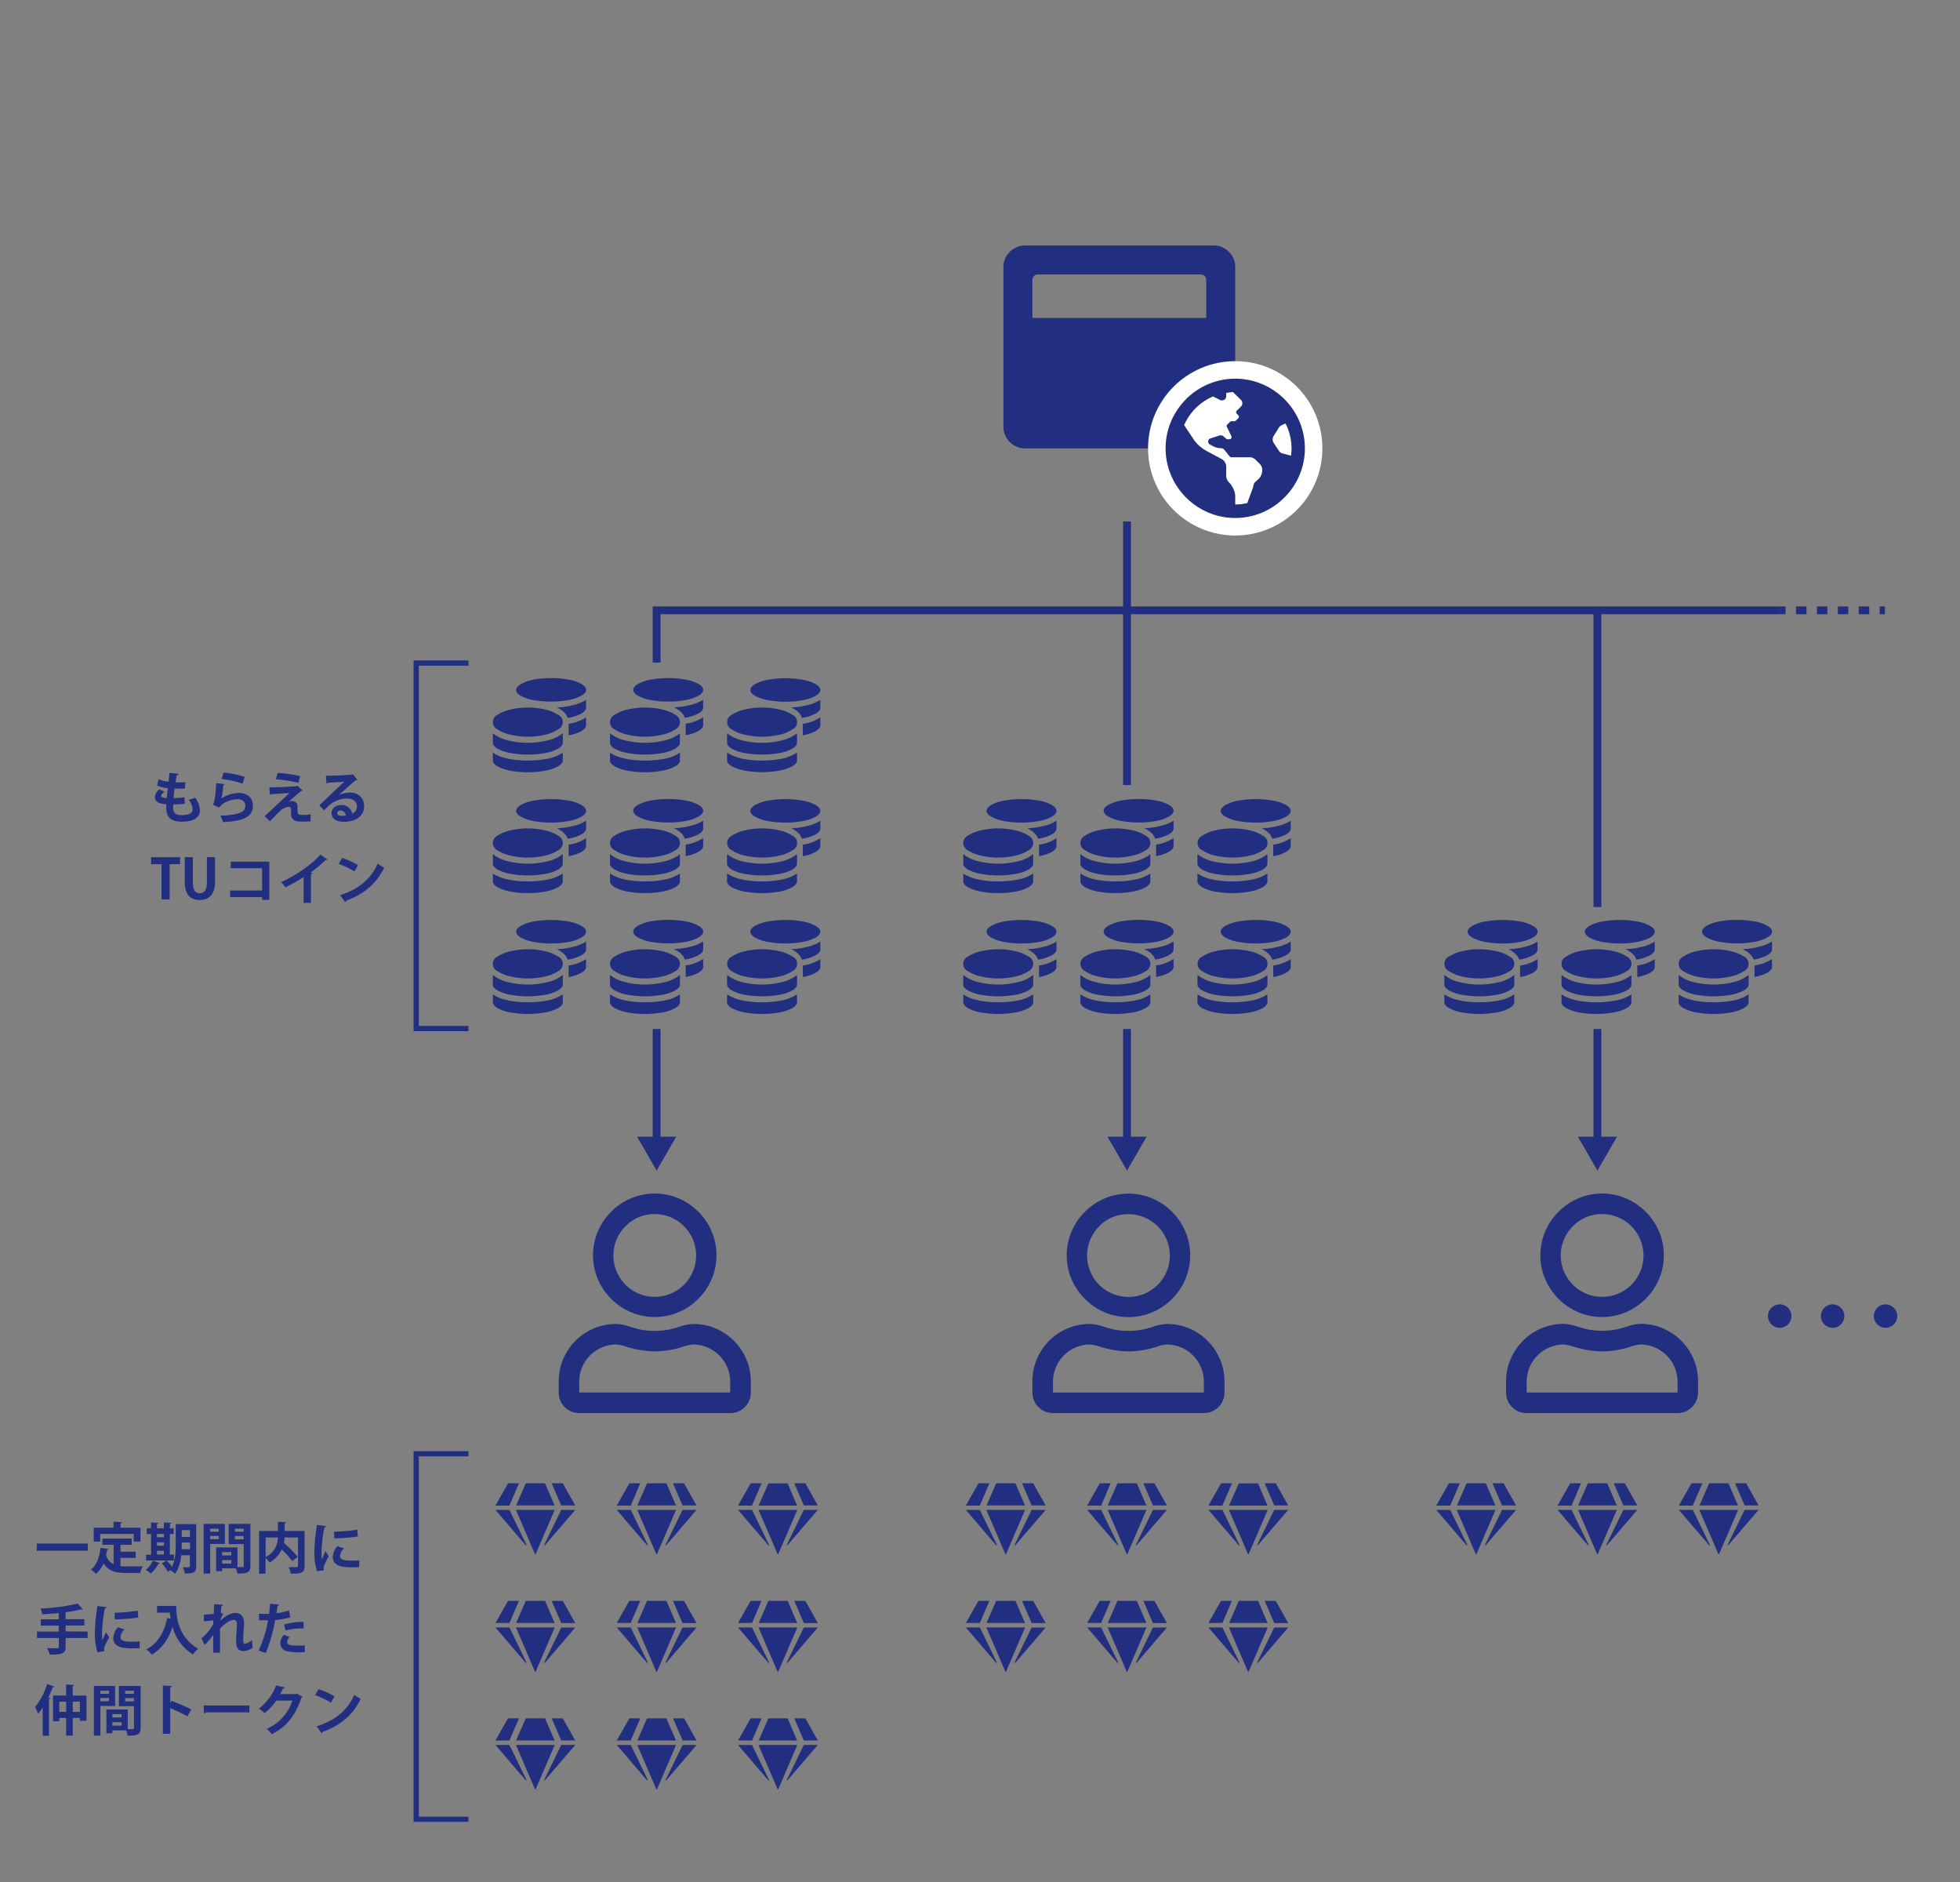 <svg id="レイヤー_1" data-name="レイヤー 1" xmlns="http://www.w3.org/2000/svg" viewBox="0 0 750 720"><rect x="0" y="0" width="750" height="720" fill="#808080" stroke="none"/><defs><style>.cls-1{fill:#222f80;}.cls-2{fill:#fff;}</style></defs><title>step-4</title><path class="cls-1" d="M276.3,509.46a21.84,21.84,0,0,1,8,8,21.51,21.51,0,0,1,3,11v4.27a7.82,7.82,0,0,1-7.87,7.87H221.67a7.82,7.82,0,0,1-7.87-7.87v-4.27a21.51,21.51,0,0,1,2.95-11,21.84,21.84,0,0,1,8-8,21.58,21.58,0,0,1,11-2.95,18.86,18.86,0,0,1,5.58,1.15c1.53.44,2.79.77,3.77,1a29.57,29.57,0,0,0,10.83,0c1-.21,2.24-.54,3.77-1a18.86,18.86,0,0,1,5.58-1.15A21.58,21.58,0,0,1,276.3,509.46Zm3.12,19a14.29,14.29,0,0,0-14.11-14.1A14.15,14.15,0,0,0,262,515a36.08,36.08,0,0,1-11.4,2,37.58,37.58,0,0,1-11.57-2,16.61,16.61,0,0,0-3.28-.65,14.27,14.27,0,0,0-14.11,14.1v4.27h57.75Zm-40.69-27.8a24.11,24.11,0,0,1-8.61-8.62,23.39,23.39,0,0,1,0-23.62,24,24,0,0,1,8.61-8.61,23.41,23.41,0,0,1,23.63,0,24.08,24.08,0,0,1,8.61,8.61,23.39,23.39,0,0,1,0,23.62,24.19,24.19,0,0,1-8.61,8.62,23.41,23.41,0,0,1-23.63,0Zm.66-31.58a15.83,15.83,0,1,0,11.15-4.6A15.19,15.19,0,0,0,239.39,469.11Z"/><path class="cls-1" d="M457.55,509.46a21.84,21.84,0,0,1,8,8,21.52,21.52,0,0,1,3,11v4.27a7.84,7.84,0,0,1-7.88,7.87H402.92a7.84,7.84,0,0,1-7.87-7.87v-4.27a21.61,21.61,0,0,1,2.95-11,21.84,21.84,0,0,1,8-8,21.61,21.61,0,0,1,11-2.95,18.86,18.86,0,0,1,5.58,1.15c1.53.44,2.79.77,3.77,1a29.57,29.57,0,0,0,10.83,0c1-.21,2.24-.54,3.78-1a18.75,18.75,0,0,1,5.57-1.15A21.58,21.58,0,0,1,457.55,509.46Zm3.12,19a14.27,14.27,0,0,0-14.11-14.1,14.25,14.25,0,0,0-3.28.65,36.08,36.08,0,0,1-11.4,2,37.58,37.58,0,0,1-11.57-2,16.61,16.61,0,0,0-3.28-.65,14.29,14.29,0,0,0-14.11,14.1v4.27h57.75ZM420,500.69a24.22,24.22,0,0,1-8.62-8.62,23.39,23.39,0,0,1,0-23.62,24.11,24.11,0,0,1,8.62-8.61,23.39,23.39,0,0,1,23.62,0,24,24,0,0,1,8.61,8.61,23.39,23.39,0,0,1,0,23.62,24.11,24.11,0,0,1-8.61,8.62,23.39,23.39,0,0,1-23.62,0Zm.65-31.58a15.83,15.83,0,1,0,11.16-4.6A15.19,15.19,0,0,0,420.64,469.11Z"/><path class="cls-1" d="M638.81,509.46a21.84,21.84,0,0,1,8,8,21.51,21.51,0,0,1,2.95,11v4.27a7.84,7.84,0,0,1-7.87,7.87H584.18a7.84,7.84,0,0,1-7.88-7.87v-4.27a21.52,21.52,0,0,1,3-11,22,22,0,0,1,19-11,18.86,18.86,0,0,1,5.58,1.15c1.53.44,2.78.77,3.77,1a29.57,29.57,0,0,0,10.83,0c1-.21,2.24-.54,3.77-1a18.8,18.8,0,0,1,5.58-1.15A21.61,21.61,0,0,1,638.81,509.46Zm3.12,19a14.29,14.29,0,0,0-14.11-14.1,14.15,14.15,0,0,0-3.28.65,36.09,36.09,0,0,1-11.41,2,37.52,37.52,0,0,1-11.56-2,16.75,16.75,0,0,0-3.28-.65,14.27,14.27,0,0,0-14.11,14.1v4.27h57.75Zm-40.69-27.8a24.11,24.11,0,0,1-8.61-8.62,23.39,23.39,0,0,1,0-23.62,24,24,0,0,1,8.61-8.61,23.39,23.39,0,0,1,23.62,0,24.11,24.11,0,0,1,8.62,8.61,23.39,23.39,0,0,1,0,23.62,24.22,24.22,0,0,1-8.62,8.62,23.39,23.39,0,0,1-23.62,0Zm.66-31.58a15.83,15.83,0,1,0,11.15-4.6A15.16,15.16,0,0,0,601.9,469.11Z"/><path class="cls-1" d="M470.23,96.34a8,8,0,0,1,2.43,5.89v61a8.28,8.28,0,0,1-8.32,8.31H392.28a8.28,8.28,0,0,1-8.32-8.31v-61a8.3,8.3,0,0,1,8.32-8.32h72.06A8,8,0,0,1,470.23,96.34Zm-8.66,10.74a2.07,2.07,0,0,0-2.08-2.08H397.13a2.08,2.08,0,0,0-2.08,2.08v14.55h66.52Z"/><circle class="cls-2" cx="472.66" cy="171.52" r="33.35"/><path class="cls-1" d="M486,148.47a26.91,26.91,0,0,1,9.72,9.73,26.46,26.46,0,0,1,0,26.65,27,27,0,0,1-9.72,9.72,26.48,26.48,0,0,1-26.66,0,27,27,0,0,1-9.72-9.72,26.46,26.46,0,0,1,0-26.65,26.91,26.91,0,0,1,9.72-9.73,26.48,26.48,0,0,1,26.66,0Zm-3,31.33a3.26,3.26,0,0,0-1-2.37l-1.51-1.5a3.18,3.18,0,0,0-2.36-1h-7.2a5.68,5.68,0,0,1-1.4-1.61c-.5-.57-.86-1-1.07-1.29a1.48,1.48,0,0,0-1-.54,7.09,7.09,0,0,1-3.22-.75l-1.18-.64a1.27,1.27,0,0,1,.1-2.37l3.33-1.07a1.66,1.66,0,0,1,1.72.32l1,.86a.73.73,0,0,0,.54.21h.64a.78.78,0,0,0,.76-.43.91.91,0,0,0,0-.85l-1.62-3.34a.71.71,0,0,1,.11-1l1.08-1.08a.87.87,0,0,1,.64-.21h1a.69.69,0,0,0,.53-.22l.86-.86a.91.91,0,0,0,.33-.64.93.93,0,0,0-.33-.65l-.43-.43a.94.94,0,0,1-.32-.64,1,1,0,0,1,.32-.65l1.62-1.61a1.61,1.61,0,0,0,.43-1.18,1.63,1.63,0,0,0-.43-1.18L471.8,150c-.86.07-1.72.18-2.58.32v1.19a1.6,1.6,0,0,1-.8,1.45,1.64,1.64,0,0,1-1.67,0l-2.58-1.29a20.79,20.79,0,0,0-6.61,4.46,21.41,21.41,0,0,0-4.46,6.5l3.66,5.48a11.8,11.8,0,0,0,1.93,2.26l.11.11a17.13,17.13,0,0,0,3.49,2.36q1.88,1,5.21,2.79a3.49,3.49,0,0,1,1.72,3v3.44a3.36,3.36,0,0,0,1.08,2.47,8.76,8.76,0,0,1,1.77,2.74,6,6,0,0,1,.59,2.75V193a20.77,20.77,0,0,0,4.62-.54l1.83-5a6.83,6.83,0,0,0,.43-1.29l.11-.43a2,2,0,0,1,.53-1.18c.29-.29.72-.68,1.29-1.19A4.85,4.85,0,0,0,483,179.8Zm11-5.48a22.17,22.17,0,0,0,.21-2.8A21.16,21.16,0,0,0,491.9,162l-1.4.64a3.4,3.4,0,0,0-1.08.86l-2,3.23a2.48,2.48,0,0,0,0,2.79l1.94,2.9a2.26,2.26,0,0,0,1.5,1.08Z"/><path class="cls-1" d="M208.66,271.45a14.93,14.93,0,0,1,4.88,2,3.09,3.09,0,0,1,0,5.62,14.71,14.71,0,0,1-4.88,2,29.08,29.08,0,0,1-13.38,0,14.62,14.62,0,0,1-4.88-2,3.09,3.09,0,0,1,0-5.62,14.83,14.83,0,0,1,4.88-2,29.45,29.45,0,0,1,13.38,0Zm-14.29,11.81a31.81,31.81,0,0,0,15.19,0,14.74,14.74,0,0,0,5.79-2.74v3.66c0,.79-.6,1.54-1.81,2.25a16,16,0,0,1-4.88,1.65,37.6,37.6,0,0,1-13.38,0,15.93,15.93,0,0,1-4.88-1.65c-1.21-.71-1.81-1.46-1.81-2.25v-3.66A14.76,14.76,0,0,0,194.37,283.26Zm0,7a41,41,0,0,0,15.19,0,16.18,16.18,0,0,0,5.79-2.32v3c0,.79-.6,1.54-1.81,2.25a16,16,0,0,1-4.88,1.65,37.6,37.6,0,0,1-13.38,0,15.93,15.93,0,0,1-4.88-1.65c-1.21-.71-1.81-1.46-1.81-2.25v-3A16.2,16.2,0,0,0,194.37,290.22Zm9.83-22.39a15.93,15.93,0,0,1-4.88-1.65c-1.21-.71-1.81-1.46-1.81-2.25s.6-1.55,1.81-2.25A15.65,15.65,0,0,1,204.2,260a38.22,38.22,0,0,1,13.38,0,15.74,15.74,0,0,1,4.88,1.66c1.21.7,1.81,1.45,1.81,2.25s-.6,1.54-1.81,2.25a16,16,0,0,1-4.88,1.65,37.6,37.6,0,0,1-13.38,0Zm8.85,2.78a28,28,0,0,0,6.34-.92,14.62,14.62,0,0,0,4.88-2v3c0,.84-.64,1.61-1.92,2.32a16.61,16.61,0,0,1-5.12,1.61C216.67,273,215.28,271.68,213.05,270.61Zm4.53,6.25a15.89,15.89,0,0,0,6.69-2.46v3c0,.79-.6,1.54-1.81,2.25a15.31,15.31,0,0,1-4.88,1.61Z"/><path class="cls-1" d="M253.49,271.45a14.83,14.83,0,0,1,4.88,2,3.09,3.09,0,0,1,0,5.62,14.62,14.62,0,0,1-4.88,2,29.08,29.08,0,0,1-13.38,0,14.71,14.71,0,0,1-4.88-2,3.09,3.09,0,0,1,0-5.62,14.93,14.93,0,0,1,4.88-2,29.45,29.45,0,0,1,13.38,0ZM239.2,283.26a31.85,31.85,0,0,0,15.2,0,14.76,14.76,0,0,0,5.78-2.74v3.66c0,.79-.6,1.54-1.81,2.25a15.93,15.93,0,0,1-4.88,1.65,37.6,37.6,0,0,1-13.38,0,16,16,0,0,1-4.88-1.65c-1.21-.71-1.81-1.46-1.81-2.25v-3.66A14.76,14.76,0,0,0,239.2,283.26Zm0,7a41,41,0,0,0,15.2,0,16.2,16.2,0,0,0,5.78-2.32v3c0,.79-.6,1.54-1.81,2.25a15.93,15.93,0,0,1-4.88,1.65,37.6,37.6,0,0,1-13.38,0,16,16,0,0,1-4.88-1.65c-1.21-.71-1.81-1.46-1.81-2.25v-3A16.2,16.2,0,0,0,239.2,290.22ZM249,267.83a16,16,0,0,1-4.88-1.65c-1.21-.71-1.81-1.46-1.81-2.25s.6-1.55,1.81-2.25A15.74,15.74,0,0,1,249,260a38.22,38.22,0,0,1,13.38,0,15.65,15.65,0,0,1,4.88,1.66c1.21.7,1.82,1.45,1.82,2.25s-.61,1.54-1.82,2.25a15.93,15.93,0,0,1-4.88,1.65,37.6,37.6,0,0,1-13.38,0Zm8.85,2.78a28.09,28.09,0,0,0,6.35-.92,14.71,14.71,0,0,0,4.88-2v3c0,.84-.64,1.61-1.92,2.32a16.79,16.79,0,0,1-5.12,1.61C261.51,273,260.11,271.68,257.88,270.61Zm4.53,6.25a16,16,0,0,0,6.7-2.46v3c0,.79-.61,1.54-1.82,2.25a15.22,15.22,0,0,1-4.88,1.61Z"/><path class="cls-1" d="M298.33,271.45a14.77,14.77,0,0,1,4.87,2,3.08,3.08,0,0,1,0,5.62,14.56,14.56,0,0,1-4.87,2,29.12,29.12,0,0,1-13.39,0,14.71,14.71,0,0,1-4.88-2,3.09,3.09,0,0,1,0-5.62,14.93,14.93,0,0,1,4.88-2,29.49,29.49,0,0,1,13.39,0ZM284,283.26a31.81,31.81,0,0,0,15.19,0,14.88,14.88,0,0,0,5.79-2.74v3.66c0,.79-.61,1.54-1.82,2.25a15.86,15.86,0,0,1-4.87,1.65,37.65,37.65,0,0,1-13.39,0,16,16,0,0,1-4.88-1.65c-1.2-.71-1.81-1.46-1.81-2.25v-3.66A14.81,14.81,0,0,0,284,283.26Zm0,7a41,41,0,0,0,15.19,0A16.34,16.34,0,0,0,305,287.9v3c0,.79-.61,1.54-1.82,2.25a15.86,15.86,0,0,1-4.87,1.65,37.65,37.65,0,0,1-13.39,0,16,16,0,0,1-4.88-1.65c-1.2-.71-1.81-1.46-1.81-2.25v-3A16.26,16.26,0,0,0,284,290.22Zm9.83-22.39a15.83,15.83,0,0,1-4.88-1.65c-1.21-.71-1.82-1.46-1.82-2.25s.61-1.55,1.82-2.25a15.56,15.56,0,0,1,4.88-1.66,38.22,38.22,0,0,1,13.38,0,15.74,15.74,0,0,1,4.88,1.66c1.2.7,1.81,1.45,1.81,2.25s-.61,1.54-1.81,2.25a16,16,0,0,1-4.88,1.65,37.6,37.6,0,0,1-13.38,0Zm8.85,2.78a28,28,0,0,0,6.34-.92,14.71,14.71,0,0,0,4.88-2v3c0,.84-.64,1.61-1.92,2.32a16.7,16.7,0,0,1-5.12,1.61C306.34,273,305,271.68,302.72,270.61Zm4.53,6.25a15.89,15.89,0,0,0,6.69-2.46v3c0,.79-.61,1.54-1.81,2.25a15.31,15.31,0,0,1-4.88,1.61Z"/><path class="cls-1" d="M208.66,317.69a15.15,15.15,0,0,1,4.88,2,3.09,3.09,0,0,1,0,5.62,14.71,14.71,0,0,1-4.88,2,29.08,29.08,0,0,1-13.38,0,14.62,14.62,0,0,1-4.88-2,3.09,3.09,0,0,1,0-5.62,15,15,0,0,1,4.88-2,29.45,29.45,0,0,1,13.38,0ZM194.37,329.5a31.81,31.81,0,0,0,15.19,0,14.74,14.74,0,0,0,5.79-2.74v3.66c0,.79-.6,1.54-1.81,2.25a16,16,0,0,1-4.88,1.65,37.6,37.6,0,0,1-13.38,0,15.93,15.93,0,0,1-4.88-1.65c-1.21-.71-1.81-1.46-1.81-2.25v-3.66A14.76,14.76,0,0,0,194.37,329.5Zm0,7a41,41,0,0,0,15.19,0,16.18,16.18,0,0,0,5.79-2.32v3c0,.79-.6,1.54-1.81,2.25a16,16,0,0,1-4.88,1.65,37.6,37.6,0,0,1-13.38,0,15.93,15.93,0,0,1-4.88-1.65c-1.21-.71-1.81-1.46-1.81-2.25v-3A16.2,16.2,0,0,0,194.37,336.46Zm9.83-22.39a15.93,15.93,0,0,1-4.88-1.65c-1.21-.71-1.81-1.46-1.81-2.25s.6-1.55,1.81-2.25a15.65,15.65,0,0,1,4.88-1.66,38.22,38.22,0,0,1,13.38,0,15.74,15.74,0,0,1,4.88,1.66c1.21.7,1.81,1.45,1.81,2.25s-.6,1.54-1.81,2.25a16,16,0,0,1-4.88,1.65,37.6,37.6,0,0,1-13.38,0Zm8.85,2.78a28,28,0,0,0,6.34-.92,14.62,14.62,0,0,0,4.88-2v3c0,.84-.64,1.61-1.92,2.32a16.61,16.61,0,0,1-5.12,1.61Q216.39,318.46,213.05,316.85Zm4.53,6.25a15.89,15.89,0,0,0,6.69-2.46v3c0,.79-.6,1.54-1.81,2.25a15.31,15.31,0,0,1-4.88,1.61Z"/><path class="cls-1" d="M253.49,317.69a15,15,0,0,1,4.88,2,3.09,3.09,0,0,1,0,5.62,14.62,14.62,0,0,1-4.88,2,29.08,29.08,0,0,1-13.38,0,14.71,14.71,0,0,1-4.88-2,3.09,3.09,0,0,1,0-5.62,15.15,15.15,0,0,1,4.88-2,29.45,29.45,0,0,1,13.38,0ZM239.2,329.5a31.85,31.85,0,0,0,15.2,0,14.76,14.76,0,0,0,5.78-2.74v3.66c0,.79-.6,1.54-1.81,2.25a15.93,15.93,0,0,1-4.88,1.65,37.6,37.6,0,0,1-13.38,0,16,16,0,0,1-4.88-1.65c-1.21-.71-1.81-1.46-1.81-2.25v-3.66A14.76,14.76,0,0,0,239.2,329.5Zm0,7a41,41,0,0,0,15.2,0,16.2,16.2,0,0,0,5.78-2.32v3c0,.79-.6,1.54-1.81,2.25a15.93,15.93,0,0,1-4.88,1.65,37.6,37.6,0,0,1-13.38,0,16,16,0,0,1-4.88-1.65c-1.21-.71-1.81-1.46-1.81-2.25v-3A16.2,16.2,0,0,0,239.2,336.46ZM249,314.07a16,16,0,0,1-4.88-1.65c-1.21-.71-1.81-1.46-1.81-2.25s.6-1.55,1.81-2.25a15.74,15.74,0,0,1,4.88-1.66,38.22,38.22,0,0,1,13.38,0,15.65,15.65,0,0,1,4.88,1.66c1.21.7,1.82,1.45,1.82,2.25s-.61,1.54-1.82,2.25a15.93,15.93,0,0,1-4.88,1.65,37.6,37.6,0,0,1-13.38,0Zm8.85,2.78a28.09,28.09,0,0,0,6.35-.92,14.71,14.71,0,0,0,4.88-2v3c0,.84-.64,1.61-1.92,2.32a16.79,16.79,0,0,1-5.12,1.61Q261.23,318.46,257.88,316.85Zm4.53,6.25a16,16,0,0,0,6.7-2.46v3c0,.79-.61,1.54-1.82,2.25a15.22,15.22,0,0,1-4.88,1.61Z"/><path class="cls-1" d="M298.33,317.69a15,15,0,0,1,4.87,2,3.08,3.08,0,0,1,0,5.62,14.56,14.56,0,0,1-4.87,2,29.12,29.12,0,0,1-13.39,0,14.71,14.71,0,0,1-4.88-2,3.09,3.09,0,0,1,0-5.62,15.15,15.15,0,0,1,4.88-2,29.49,29.49,0,0,1,13.39,0ZM284,329.5a31.81,31.81,0,0,0,15.19,0,14.88,14.88,0,0,0,5.79-2.74v3.66c0,.79-.61,1.54-1.82,2.25a15.86,15.86,0,0,1-4.87,1.65,37.65,37.65,0,0,1-13.39,0,16,16,0,0,1-4.88-1.65c-1.2-.71-1.81-1.46-1.81-2.25v-3.66A14.81,14.81,0,0,0,284,329.5Zm0,7a41,41,0,0,0,15.19,0,16.34,16.34,0,0,0,5.79-2.32v3c0,.79-.61,1.54-1.82,2.25a15.86,15.86,0,0,1-4.87,1.65,37.65,37.65,0,0,1-13.39,0,16,16,0,0,1-4.88-1.65c-1.2-.71-1.81-1.46-1.81-2.25v-3A16.26,16.26,0,0,0,284,336.46Zm9.83-22.39a15.83,15.83,0,0,1-4.88-1.65c-1.21-.71-1.82-1.46-1.82-2.25s.61-1.55,1.82-2.25a15.56,15.56,0,0,1,4.88-1.66,38.22,38.22,0,0,1,13.38,0,15.74,15.74,0,0,1,4.88,1.66c1.2.7,1.81,1.45,1.81,2.25s-.61,1.54-1.81,2.25a16,16,0,0,1-4.88,1.65,37.6,37.6,0,0,1-13.38,0Zm8.85,2.78a28,28,0,0,0,6.34-.92,14.71,14.71,0,0,0,4.88-2v3c0,.84-.64,1.61-1.92,2.32a16.7,16.7,0,0,1-5.12,1.61Q306.06,318.46,302.72,316.85Zm4.53,6.25a15.89,15.89,0,0,0,6.69-2.46v3c0,.79-.61,1.54-1.81,2.25a15.31,15.31,0,0,1-4.88,1.61Z"/><path class="cls-1" d="M208.66,363.93a15.15,15.15,0,0,1,4.88,2,3.09,3.09,0,0,1,0,5.62,14.71,14.71,0,0,1-4.88,2,29.08,29.08,0,0,1-13.38,0,14.62,14.62,0,0,1-4.88-2,3.09,3.09,0,0,1,0-5.62,15,15,0,0,1,4.88-2,29.45,29.45,0,0,1,13.38,0Zm-14.29,11.81a31.81,31.81,0,0,0,15.19,0,14.74,14.74,0,0,0,5.79-2.74v3.66c0,.79-.6,1.54-1.81,2.25a16,16,0,0,1-4.88,1.65,37.6,37.6,0,0,1-13.38,0,15.93,15.93,0,0,1-4.88-1.65c-1.21-.71-1.81-1.46-1.81-2.25V373A14.76,14.76,0,0,0,194.37,375.74Zm0,7a41,41,0,0,0,15.19,0,16.18,16.18,0,0,0,5.79-2.32v3c0,.79-.6,1.54-1.81,2.25a16,16,0,0,1-4.88,1.65,37.6,37.6,0,0,1-13.38,0,15.93,15.93,0,0,1-4.88-1.65c-1.21-.71-1.81-1.46-1.81-2.25v-3A16.2,16.2,0,0,0,194.37,382.7Zm9.83-22.39a15.93,15.93,0,0,1-4.88-1.65c-1.21-.71-1.81-1.46-1.81-2.25s.6-1.55,1.81-2.25a15.65,15.65,0,0,1,4.88-1.66,38.22,38.22,0,0,1,13.38,0,15.74,15.74,0,0,1,4.88,1.66c1.21.7,1.81,1.45,1.81,2.25s-.6,1.54-1.81,2.25a16,16,0,0,1-4.88,1.65,37.6,37.6,0,0,1-13.38,0Zm8.85,2.78a28,28,0,0,0,6.34-.92,14.62,14.62,0,0,0,4.88-2v3c0,.84-.64,1.61-1.92,2.32a16.61,16.61,0,0,1-5.12,1.61Q216.39,364.71,213.05,363.09Zm4.53,6.25a15.89,15.89,0,0,0,6.69-2.46v3c0,.79-.6,1.54-1.81,2.25a15.31,15.31,0,0,1-4.88,1.61Z"/><path class="cls-1" d="M253.49,363.93a15,15,0,0,1,4.88,2,3.09,3.09,0,0,1,0,5.62,14.62,14.62,0,0,1-4.88,2,29.08,29.08,0,0,1-13.38,0,14.71,14.71,0,0,1-4.88-2,3.09,3.09,0,0,1,0-5.62,15.15,15.15,0,0,1,4.88-2,29.45,29.45,0,0,1,13.38,0ZM239.2,375.74a31.85,31.85,0,0,0,15.2,0,14.76,14.76,0,0,0,5.78-2.74v3.66c0,.79-.6,1.54-1.81,2.25a15.93,15.93,0,0,1-4.88,1.65,37.6,37.6,0,0,1-13.38,0,16,16,0,0,1-4.88-1.65c-1.21-.71-1.81-1.46-1.81-2.25V373A14.76,14.76,0,0,0,239.2,375.74Zm0,7a41,41,0,0,0,15.2,0,16.2,16.2,0,0,0,5.78-2.32v3c0,.79-.6,1.54-1.81,2.25a15.93,15.93,0,0,1-4.88,1.65,37.6,37.6,0,0,1-13.38,0,16,16,0,0,1-4.88-1.65c-1.21-.71-1.81-1.46-1.81-2.25v-3A16.2,16.2,0,0,0,239.2,382.7ZM249,360.31a16,16,0,0,1-4.88-1.65c-1.21-.71-1.81-1.46-1.81-2.25s.6-1.55,1.81-2.25A15.74,15.74,0,0,1,249,352.5a38.22,38.22,0,0,1,13.38,0,15.65,15.65,0,0,1,4.88,1.66c1.21.7,1.82,1.45,1.82,2.25s-.61,1.54-1.82,2.25a15.93,15.93,0,0,1-4.88,1.65,37.6,37.6,0,0,1-13.38,0Zm8.85,2.78a28.09,28.09,0,0,0,6.35-.92,14.71,14.71,0,0,0,4.88-2v3c0,.84-.64,1.61-1.92,2.32a16.79,16.79,0,0,1-5.12,1.61Q261.23,364.71,257.88,363.09Zm4.53,6.25a16,16,0,0,0,6.7-2.46v3c0,.79-.61,1.54-1.82,2.25a15.22,15.22,0,0,1-4.88,1.61Z"/><path class="cls-1" d="M298.33,363.93a15,15,0,0,1,4.87,2,3.08,3.08,0,0,1,0,5.62,14.56,14.56,0,0,1-4.87,2,29.12,29.12,0,0,1-13.39,0,14.71,14.71,0,0,1-4.88-2,3.09,3.09,0,0,1,0-5.62,15.15,15.15,0,0,1,4.88-2,29.49,29.49,0,0,1,13.39,0ZM284,375.74a31.81,31.81,0,0,0,15.19,0A14.88,14.88,0,0,0,305,373v3.66c0,.79-.61,1.54-1.82,2.25a15.86,15.86,0,0,1-4.87,1.65,37.65,37.65,0,0,1-13.39,0,16,16,0,0,1-4.88-1.65c-1.2-.71-1.81-1.46-1.81-2.25V373A14.81,14.81,0,0,0,284,375.74Zm0,7a41,41,0,0,0,15.19,0,16.34,16.34,0,0,0,5.79-2.32v3c0,.79-.61,1.54-1.82,2.25a15.86,15.86,0,0,1-4.87,1.65,37.65,37.65,0,0,1-13.39,0,16,16,0,0,1-4.88-1.65c-1.2-.71-1.81-1.46-1.81-2.25v-3A16.26,16.26,0,0,0,284,382.7Zm9.83-22.39a15.83,15.83,0,0,1-4.88-1.65c-1.21-.71-1.82-1.46-1.82-2.25s.61-1.55,1.82-2.25a15.56,15.56,0,0,1,4.88-1.66,38.22,38.22,0,0,1,13.38,0,15.74,15.74,0,0,1,4.88,1.66c1.2.7,1.81,1.45,1.81,2.25s-.61,1.54-1.81,2.25a16,16,0,0,1-4.88,1.65,37.6,37.6,0,0,1-13.38,0Zm8.85,2.78a28,28,0,0,0,6.34-.92,14.71,14.71,0,0,0,4.88-2v3c0,.84-.64,1.61-1.92,2.32a16.7,16.7,0,0,1-5.12,1.61Q306.06,364.71,302.72,363.09Zm4.53,6.25a15.89,15.89,0,0,0,6.69-2.46v3c0,.79-.61,1.54-1.81,2.25a15.31,15.31,0,0,1-4.88,1.61Z"/><path class="cls-1" d="M388.66,317.69a15.15,15.15,0,0,1,4.88,2,3.09,3.09,0,0,1,0,5.62,14.71,14.71,0,0,1-4.88,2,29.08,29.08,0,0,1-13.38,0,14.62,14.62,0,0,1-4.88-2,3.09,3.09,0,0,1,0-5.62,15,15,0,0,1,4.88-2,29.45,29.45,0,0,1,13.38,0ZM374.37,329.5a31.85,31.85,0,0,0,15.2,0,14.76,14.76,0,0,0,5.78-2.74v3.66c0,.79-.6,1.54-1.81,2.25a16,16,0,0,1-4.88,1.65,37.6,37.6,0,0,1-13.38,0,15.93,15.93,0,0,1-4.88-1.65c-1.21-.71-1.81-1.46-1.81-2.25v-3.66A14.76,14.76,0,0,0,374.37,329.5Zm0,7a41,41,0,0,0,15.2,0,16.2,16.2,0,0,0,5.78-2.32v3c0,.79-.6,1.54-1.81,2.25a16,16,0,0,1-4.88,1.65,37.6,37.6,0,0,1-13.38,0,15.93,15.93,0,0,1-4.88-1.65c-1.21-.71-1.81-1.46-1.81-2.25v-3A16.2,16.2,0,0,0,374.37,336.46Zm9.83-22.39a15.93,15.93,0,0,1-4.88-1.65c-1.21-.71-1.81-1.46-1.81-2.25s.6-1.55,1.81-2.25a15.65,15.65,0,0,1,4.88-1.66,38.22,38.22,0,0,1,13.38,0,15.74,15.74,0,0,1,4.88,1.66c1.21.7,1.81,1.45,1.81,2.25s-.6,1.54-1.81,2.25a16,16,0,0,1-4.88,1.65,37.6,37.6,0,0,1-13.38,0Zm8.85,2.78a28,28,0,0,0,6.34-.92,14.62,14.62,0,0,0,4.88-2v3c0,.84-.64,1.61-1.91,2.32a16.77,16.77,0,0,1-5.13,1.61Q396.39,318.46,393.05,316.85Zm4.53,6.25a15.89,15.89,0,0,0,6.69-2.46v3c0,.79-.6,1.54-1.81,2.25a15.31,15.31,0,0,1-4.88,1.61Z"/><path class="cls-1" d="M433.49,317.69a15,15,0,0,1,4.88,2,3.09,3.09,0,0,1,0,5.62,14.62,14.62,0,0,1-4.88,2,29.08,29.08,0,0,1-13.38,0,14.71,14.71,0,0,1-4.88-2,3.09,3.09,0,0,1,0-5.62,15.15,15.15,0,0,1,4.88-2,29.45,29.45,0,0,1,13.38,0ZM419.2,329.5a31.85,31.85,0,0,0,15.2,0,14.76,14.76,0,0,0,5.78-2.74v3.66c0,.79-.6,1.54-1.81,2.25a15.93,15.93,0,0,1-4.88,1.65,37.6,37.6,0,0,1-13.38,0,16,16,0,0,1-4.88-1.65c-1.21-.71-1.81-1.46-1.81-2.25v-3.66A14.76,14.76,0,0,0,419.2,329.5Zm0,7a41,41,0,0,0,15.2,0,16.2,16.2,0,0,0,5.78-2.32v3c0,.79-.6,1.54-1.81,2.25a15.93,15.93,0,0,1-4.88,1.65,37.6,37.6,0,0,1-13.38,0,16,16,0,0,1-4.88-1.65c-1.21-.71-1.81-1.46-1.81-2.25v-3A16.2,16.2,0,0,0,419.2,336.46ZM429,314.07a16,16,0,0,1-4.88-1.65c-1.21-.71-1.81-1.46-1.81-2.25s.6-1.55,1.81-2.25a15.74,15.74,0,0,1,4.88-1.66,38.22,38.22,0,0,1,13.38,0,15.65,15.65,0,0,1,4.88,1.66c1.21.7,1.82,1.45,1.82,2.25s-.61,1.54-1.82,2.25a15.93,15.93,0,0,1-4.88,1.65,37.6,37.6,0,0,1-13.38,0Zm8.85,2.78a28.09,28.09,0,0,0,6.35-.92,14.71,14.71,0,0,0,4.88-2v3c0,.84-.64,1.61-1.92,2.32a16.79,16.79,0,0,1-5.12,1.61Q441.23,318.46,437.88,316.85Zm4.53,6.25a16,16,0,0,0,6.7-2.46v3c0,.79-.61,1.54-1.82,2.25a15.22,15.22,0,0,1-4.88,1.61Z"/><path class="cls-1" d="M478.33,317.69a15.15,15.15,0,0,1,4.88,2,3.09,3.09,0,0,1,0,5.62,14.71,14.71,0,0,1-4.88,2,29.12,29.12,0,0,1-13.39,0,14.56,14.56,0,0,1-4.87-2,3.08,3.08,0,0,1,0-5.62,15,15,0,0,1,4.87-2,29.49,29.49,0,0,1,13.39,0ZM464,329.5a31.81,31.81,0,0,0,15.19,0,14.88,14.88,0,0,0,5.79-2.74v3.66c0,.79-.61,1.54-1.81,2.25a16,16,0,0,1-4.88,1.65,37.65,37.65,0,0,1-13.39,0,15.86,15.86,0,0,1-4.87-1.65c-1.21-.71-1.82-1.46-1.82-2.25v-3.66A14.81,14.81,0,0,0,464,329.5Zm0,7a41,41,0,0,0,15.19,0,16.34,16.34,0,0,0,5.79-2.32v3c0,.79-.61,1.54-1.81,2.25a16,16,0,0,1-4.88,1.65,37.65,37.65,0,0,1-13.39,0,15.86,15.86,0,0,1-4.87-1.65c-1.21-.71-1.82-1.46-1.82-2.25v-3A16.26,16.26,0,0,0,464,336.46Zm9.83-22.39a15.83,15.83,0,0,1-4.88-1.65c-1.21-.71-1.82-1.46-1.82-2.25s.61-1.55,1.82-2.25a15.56,15.56,0,0,1,4.88-1.66,38.22,38.22,0,0,1,13.38,0,15.74,15.74,0,0,1,4.88,1.66c1.2.7,1.81,1.45,1.81,2.25s-.61,1.54-1.81,2.25a16,16,0,0,1-4.88,1.65,37.6,37.6,0,0,1-13.38,0Zm8.85,2.78a28,28,0,0,0,6.34-.92,14.71,14.71,0,0,0,4.88-2v3c0,.84-.64,1.61-1.92,2.32a16.7,16.7,0,0,1-5.12,1.61Q486.06,318.46,482.72,316.85Zm4.53,6.25a15.89,15.89,0,0,0,6.69-2.46v3c0,.79-.61,1.54-1.81,2.25a15.31,15.31,0,0,1-4.88,1.61Z"/><path class="cls-1" d="M388.66,363.93a15.15,15.15,0,0,1,4.88,2,3.09,3.09,0,0,1,0,5.62,14.71,14.71,0,0,1-4.88,2,29.08,29.08,0,0,1-13.38,0,14.62,14.62,0,0,1-4.88-2,3.09,3.09,0,0,1,0-5.62,15,15,0,0,1,4.88-2,29.45,29.45,0,0,1,13.38,0Zm-14.29,11.81a31.85,31.85,0,0,0,15.2,0,14.76,14.76,0,0,0,5.78-2.74v3.66c0,.79-.6,1.54-1.81,2.25a16,16,0,0,1-4.88,1.65,37.6,37.6,0,0,1-13.38,0,15.93,15.93,0,0,1-4.88-1.65c-1.21-.71-1.81-1.46-1.81-2.25V373A14.76,14.76,0,0,0,374.37,375.74Zm0,7a41,41,0,0,0,15.2,0,16.2,16.2,0,0,0,5.78-2.32v3c0,.79-.6,1.54-1.81,2.25a16,16,0,0,1-4.88,1.65,37.6,37.6,0,0,1-13.38,0,15.93,15.93,0,0,1-4.88-1.65c-1.21-.71-1.81-1.46-1.81-2.25v-3A16.2,16.2,0,0,0,374.37,382.7Zm9.83-22.39a15.93,15.93,0,0,1-4.88-1.65c-1.21-.71-1.81-1.46-1.81-2.25s.6-1.55,1.81-2.25a15.65,15.65,0,0,1,4.88-1.66,38.22,38.22,0,0,1,13.38,0,15.74,15.74,0,0,1,4.88,1.66c1.21.7,1.81,1.45,1.81,2.25s-.6,1.54-1.81,2.25a16,16,0,0,1-4.88,1.65,37.6,37.6,0,0,1-13.38,0Zm8.85,2.78a28,28,0,0,0,6.34-.92,14.62,14.62,0,0,0,4.88-2v3c0,.84-.64,1.61-1.91,2.32a16.77,16.77,0,0,1-5.13,1.61Q396.39,364.71,393.05,363.09Zm4.53,6.25a15.89,15.89,0,0,0,6.69-2.46v3c0,.79-.6,1.54-1.81,2.25a15.31,15.31,0,0,1-4.88,1.61Z"/><path class="cls-1" d="M433.49,363.93a15,15,0,0,1,4.88,2,3.09,3.09,0,0,1,0,5.62,14.62,14.62,0,0,1-4.88,2,29.08,29.08,0,0,1-13.38,0,14.71,14.71,0,0,1-4.88-2,3.09,3.09,0,0,1,0-5.62,15.15,15.15,0,0,1,4.88-2,29.45,29.45,0,0,1,13.38,0ZM419.2,375.74a31.85,31.85,0,0,0,15.2,0,14.76,14.76,0,0,0,5.78-2.74v3.66c0,.79-.6,1.54-1.81,2.25a15.93,15.93,0,0,1-4.88,1.65,37.6,37.6,0,0,1-13.38,0,16,16,0,0,1-4.88-1.65c-1.21-.71-1.81-1.46-1.81-2.25V373A14.76,14.76,0,0,0,419.2,375.74Zm0,7a41,41,0,0,0,15.2,0,16.2,16.2,0,0,0,5.78-2.32v3c0,.79-.6,1.54-1.81,2.25a15.93,15.93,0,0,1-4.88,1.65,37.6,37.6,0,0,1-13.38,0,16,16,0,0,1-4.88-1.65c-1.21-.71-1.81-1.46-1.81-2.25v-3A16.2,16.2,0,0,0,419.2,382.7ZM429,360.31a16,16,0,0,1-4.88-1.65c-1.21-.71-1.81-1.46-1.81-2.25s.6-1.55,1.81-2.25A15.74,15.74,0,0,1,429,352.5a38.22,38.22,0,0,1,13.38,0,15.65,15.65,0,0,1,4.88,1.66c1.21.7,1.82,1.45,1.82,2.25s-.61,1.54-1.82,2.25a15.93,15.93,0,0,1-4.88,1.65,37.6,37.6,0,0,1-13.38,0Zm8.85,2.78a28.09,28.09,0,0,0,6.35-.92,14.71,14.71,0,0,0,4.88-2v3c0,.84-.64,1.61-1.92,2.32a16.79,16.79,0,0,1-5.12,1.61Q441.23,364.71,437.88,363.09Zm4.53,6.25a16,16,0,0,0,6.7-2.46v3c0,.79-.61,1.54-1.82,2.25a15.22,15.22,0,0,1-4.88,1.61Z"/><path class="cls-1" d="M478.33,363.93a15.15,15.15,0,0,1,4.88,2,3.09,3.09,0,0,1,0,5.62,14.71,14.71,0,0,1-4.88,2,29.12,29.12,0,0,1-13.39,0,14.56,14.56,0,0,1-4.87-2,3.08,3.08,0,0,1,0-5.62,15,15,0,0,1,4.87-2,29.49,29.49,0,0,1,13.39,0ZM464,375.74a31.81,31.81,0,0,0,15.19,0A14.88,14.88,0,0,0,485,373v3.66c0,.79-.61,1.54-1.81,2.25a16,16,0,0,1-4.88,1.65,37.65,37.65,0,0,1-13.39,0,15.86,15.86,0,0,1-4.87-1.65c-1.21-.71-1.82-1.46-1.82-2.25V373A14.81,14.81,0,0,0,464,375.74Zm0,7a41,41,0,0,0,15.19,0,16.34,16.34,0,0,0,5.79-2.32v3c0,.79-.61,1.54-1.81,2.25a16,16,0,0,1-4.88,1.65,37.65,37.65,0,0,1-13.39,0,15.86,15.86,0,0,1-4.87-1.65c-1.21-.71-1.82-1.46-1.82-2.25v-3A16.26,16.26,0,0,0,464,382.7Zm9.83-22.39a15.83,15.83,0,0,1-4.88-1.65c-1.21-.71-1.82-1.46-1.82-2.25s.61-1.55,1.82-2.25a15.56,15.56,0,0,1,4.88-1.66,38.22,38.22,0,0,1,13.38,0,15.74,15.74,0,0,1,4.88,1.66c1.2.7,1.81,1.45,1.81,2.25s-.61,1.54-1.81,2.25a16,16,0,0,1-4.88,1.65,37.6,37.6,0,0,1-13.38,0Zm8.85,2.78a28,28,0,0,0,6.34-.92,14.71,14.71,0,0,0,4.88-2v3c0,.84-.64,1.61-1.92,2.32a16.7,16.7,0,0,1-5.12,1.61Q486.06,364.71,482.72,363.09Zm4.53,6.25a15.89,15.89,0,0,0,6.69-2.46v3c0,.79-.61,1.54-1.81,2.25a15.31,15.31,0,0,1-4.88,1.61Z"/><path class="cls-1" d="M572.75,363.93a15,15,0,0,1,4.88,2,3.08,3.08,0,0,1,0,5.62,14.62,14.62,0,0,1-4.88,2,29.08,29.08,0,0,1-13.38,0,14.71,14.71,0,0,1-4.88-2,3.09,3.09,0,0,1,0-5.62,15.15,15.15,0,0,1,4.88-2,29.45,29.45,0,0,1,13.38,0Zm-14.28,11.81a31.81,31.81,0,0,0,15.19,0,14.88,14.88,0,0,0,5.79-2.74v3.66c0,.79-.61,1.54-1.82,2.25a15.93,15.93,0,0,1-4.88,1.65,37.6,37.6,0,0,1-13.38,0,16,16,0,0,1-4.88-1.65c-1.21-.71-1.81-1.46-1.81-2.25V373A14.74,14.74,0,0,0,558.47,375.74Zm0,7a41,41,0,0,0,15.19,0,16.34,16.34,0,0,0,5.79-2.32v3c0,.79-.61,1.54-1.82,2.25a15.93,15.93,0,0,1-4.88,1.65,37.6,37.6,0,0,1-13.38,0,16,16,0,0,1-4.88-1.65c-1.21-.71-1.81-1.46-1.81-2.25v-3A16.18,16.18,0,0,0,558.47,382.7Zm9.82-22.39a16,16,0,0,1-4.88-1.65c-1.2-.71-1.81-1.46-1.81-2.25s.61-1.55,1.81-2.25a15.74,15.74,0,0,1,4.88-1.66,38.28,38.28,0,0,1,13.39,0,15.58,15.58,0,0,1,4.87,1.66c1.21.7,1.82,1.45,1.82,2.25s-.61,1.54-1.82,2.25a15.86,15.86,0,0,1-4.87,1.65,37.65,37.65,0,0,1-13.39,0Zm8.86,2.78a28,28,0,0,0,6.34-.92,14.71,14.71,0,0,0,4.88-2v3c0,.84-.64,1.61-1.92,2.32a16.79,16.79,0,0,1-5.12,1.61Q580.49,364.71,577.15,363.09Zm4.53,6.25a16,16,0,0,0,6.69-2.46v3c0,.79-.61,1.54-1.82,2.25a15.15,15.15,0,0,1-4.87,1.61Z"/><path class="cls-1" d="M617.59,363.93a15.15,15.15,0,0,1,4.88,2,3.09,3.09,0,0,1,0,5.62,14.71,14.71,0,0,1-4.88,2,29.08,29.08,0,0,1-13.38,0,14.53,14.53,0,0,1-4.88-2,3.08,3.08,0,0,1,0-5.62,15,15,0,0,1,4.88-2,29.45,29.45,0,0,1,13.38,0ZM603.3,375.74a31.81,31.81,0,0,0,15.19,0,14.74,14.74,0,0,0,5.79-2.74v3.66c0,.79-.61,1.54-1.81,2.25a16,16,0,0,1-4.88,1.65,37.6,37.6,0,0,1-13.38,0,15.83,15.83,0,0,1-4.88-1.65c-1.21-.71-1.82-1.46-1.82-2.25V373A14.88,14.88,0,0,0,603.3,375.74Zm0,7a41,41,0,0,0,15.19,0,16.18,16.18,0,0,0,5.79-2.32v3c0,.79-.61,1.54-1.81,2.25a16,16,0,0,1-4.88,1.65,37.6,37.6,0,0,1-13.38,0,15.83,15.83,0,0,1-4.88-1.65c-1.21-.71-1.82-1.46-1.82-2.25v-3A16.34,16.34,0,0,0,603.3,382.7Zm9.83-22.39a15.93,15.93,0,0,1-4.88-1.65c-1.21-.71-1.81-1.46-1.81-2.25s.6-1.55,1.81-2.25a15.65,15.65,0,0,1,4.88-1.66,38.22,38.22,0,0,1,13.38,0,15.74,15.74,0,0,1,4.88,1.66c1.21.7,1.81,1.45,1.81,2.25s-.6,1.54-1.81,2.25a16,16,0,0,1-4.88,1.65,37.6,37.6,0,0,1-13.38,0Zm8.85,2.78a28,28,0,0,0,6.34-.92,14.62,14.62,0,0,0,4.88-2v3c0,.84-.64,1.61-1.92,2.32a16.61,16.61,0,0,1-5.12,1.61Q625.32,364.71,622,363.09Zm4.53,6.25a15.89,15.89,0,0,0,6.69-2.46v3c0,.79-.6,1.54-1.81,2.25a15.31,15.31,0,0,1-4.88,1.61Z"/><path class="cls-1" d="M662.42,363.93a15,15,0,0,1,4.88,2,3.09,3.09,0,0,1,0,5.62,14.62,14.62,0,0,1-4.88,2,29.08,29.08,0,0,1-13.38,0,14.62,14.62,0,0,1-4.88-2,3.09,3.09,0,0,1,0-5.62,15,15,0,0,1,4.88-2,29.45,29.45,0,0,1,13.38,0Zm-14.29,11.81a31.85,31.85,0,0,0,15.2,0,14.76,14.76,0,0,0,5.78-2.74v3.66c0,.79-.6,1.54-1.81,2.25a15.93,15.93,0,0,1-4.88,1.65,37.6,37.6,0,0,1-13.38,0,15.93,15.93,0,0,1-4.88-1.65c-1.21-.71-1.81-1.46-1.81-2.25V373A14.76,14.76,0,0,0,648.13,375.74Zm0,7a41,41,0,0,0,15.2,0,16.2,16.2,0,0,0,5.78-2.32v3c0,.79-.6,1.54-1.81,2.25a15.93,15.93,0,0,1-4.88,1.65,37.6,37.6,0,0,1-13.38,0,15.93,15.93,0,0,1-4.88-1.65c-1.21-.71-1.81-1.46-1.81-2.25v-3A16.2,16.2,0,0,0,648.13,382.7ZM658,360.31a16,16,0,0,1-4.88-1.65c-1.21-.71-1.81-1.46-1.81-2.25s.6-1.55,1.81-2.25A15.74,15.74,0,0,1,658,352.5a38.22,38.22,0,0,1,13.38,0,15.65,15.65,0,0,1,4.88,1.66c1.21.7,1.81,1.45,1.81,2.25s-.6,1.54-1.81,2.25a15.93,15.93,0,0,1-4.88,1.65,37.6,37.6,0,0,1-13.38,0Zm8.85,2.78a28.09,28.09,0,0,0,6.35-.92,14.56,14.56,0,0,0,4.87-2v3c0,.84-.63,1.61-1.91,2.32a16.77,16.77,0,0,1-5.13,1.61C670.44,365.5,669,364.17,666.81,363.09Zm4.53,6.25a15.89,15.89,0,0,0,6.69-2.46v3c0,.79-.6,1.54-1.81,2.25a15.22,15.22,0,0,1-4.88,1.61Z"/><path class="cls-1" d="M194.4,567.47h4.19L194.93,576h-5.35Zm-4.82,10.17h5.35L201.46,591a.15.15,0,0,1-.08.19c-.09,0-.16,0-.19,0Zm7.85,0h14.84L205,594.5a.18.18,0,0,1-.16.11.17.17,0,0,1-.16-.11Zm11.13-10.17,3.66,8.48H197.48l3.71-8.48ZM208.24,591l6.52-13.36h5.36l-11.61,13.52c0,.07-.1.08-.19,0A.14.14,0,0,1,208.24,591Zm7.11-23.53,4.77,8.48h-5.36l-3.66-8.48Z"/><path class="cls-1" d="M240.82,567.47H245L241.35,576H236ZM236,577.64h5.36L247.87,591a.14.14,0,0,1-.08.19c-.09,0-.15,0-.19,0Zm7.85,0h14.84l-7.26,16.86a.17.17,0,0,1-.16.11.18.18,0,0,1-.16-.11ZM255,567.47l3.66,8.48H243.89l3.71-8.48ZM254.65,591l6.53-13.36h5.35l-11.61,13.52c0,.07-.1.08-.19,0A.15.15,0,0,1,254.65,591Zm7.11-23.53,4.77,8.48h-5.35l-3.66-8.48Z"/><path class="cls-1" d="M287.23,567.47h4.19L287.76,576h-5.35Zm-4.82,10.17h5.35L294.28,591c0,.08,0,.14-.08.19s-.15,0-.18,0Zm7.84,0H305.1l-7.27,16.86a.16.16,0,0,1-.15.11.16.16,0,0,1-.16-.11Zm11.14-10.17L305,576H290.31l3.71-8.48ZM301.07,591l6.52-13.36h5.35l-11.61,13.52q0,.11-.18,0C301.06,591.14,301,591.08,301.07,591Zm7.1-23.53,4.77,8.48h-5.35l-3.66-8.48Z"/><path class="cls-1" d="M194.4,612.43h4.19l-3.66,8.48h-5.35Zm-4.82,10.18h5.35L201.46,636c0,.07,0,.13-.08.18s-.16.05-.19,0Zm7.85,0h14.84L205,639.47a.17.17,0,0,1-.16.1.16.16,0,0,1-.16-.1Zm11.13-10.18,3.66,8.48H197.48l3.71-8.48ZM208.24,636l6.52-13.36h5.36l-11.61,13.52c0,.07-.1.08-.19,0S208.21,636,208.24,636Zm7.11-23.54,4.77,8.48h-5.36l-3.66-8.48Z"/><path class="cls-1" d="M240.82,612.43H245l-3.66,8.48H236ZM236,622.61h5.36L247.87,636c0,.07,0,.13-.08.18s-.15.05-.19,0Zm7.85,0h14.84l-7.26,16.86a.16.16,0,0,1-.16.1.17.17,0,0,1-.16-.1ZM255,612.43l3.66,8.48H243.89l3.71-8.48ZM254.65,636l6.53-13.36h5.35l-11.61,13.52c0,.07-.1.08-.19,0S254.62,636,254.65,636Zm7.11-23.54,4.77,8.48h-5.35l-3.66-8.48Z"/><path class="cls-1" d="M287.23,612.43h4.19l-3.66,8.48h-5.35Zm-4.82,10.18h5.35L294.28,636c0,.07,0,.13-.08.18s-.15.05-.18,0Zm7.84,0H305.1l-7.27,16.86a.15.15,0,0,1-.15.1.15.15,0,0,1-.16-.1Zm11.14-10.18,3.65,8.48H290.31l3.71-8.48ZM301.07,636l6.52-13.36h5.35l-11.61,13.52c0,.07-.09.08-.18,0S301,636,301.07,636Zm7.1-23.54,4.77,8.48h-5.35l-3.66-8.48Z"/><path class="cls-1" d="M374.4,567.47h4.19L374.93,576h-5.35Zm-4.82,10.17h5.35L381.46,591a.15.15,0,0,1-.08.19c-.09,0-.16,0-.19,0Zm7.85,0h14.84L385,594.5a.18.18,0,0,1-.16.11.17.17,0,0,1-.16-.11Zm11.13-10.17,3.66,8.48H377.48l3.71-8.48ZM388.24,591l6.52-13.36h5.36l-11.61,13.52c0,.07-.1.08-.19,0A.14.14,0,0,1,388.24,591Zm7.11-23.53,4.77,8.48h-5.36l-3.66-8.48Z"/><path class="cls-1" d="M420.82,567.47H425L421.35,576H416ZM416,577.64h5.36L427.87,591a.14.14,0,0,1-.08.19c-.09,0-.15,0-.19,0Zm7.85,0h14.84l-7.26,16.86a.17.17,0,0,1-.16.11.18.18,0,0,1-.16-.11ZM435,567.47l3.66,8.48H423.89l3.71-8.48ZM434.65,591l6.53-13.36h5.35l-11.61,13.52c0,.07-.1.08-.19,0A.15.15,0,0,1,434.65,591Zm7.11-23.53,4.77,8.48h-5.35l-3.66-8.48Z"/><path class="cls-1" d="M467.23,567.47h4.19L467.76,576h-5.35Zm-4.82,10.17h5.35L474.28,591c0,.08,0,.14-.08.19s-.15,0-.18,0Zm7.84,0H485.1l-7.27,16.86a.16.16,0,0,1-.15.11.16.16,0,0,1-.16-.11Zm11.14-10.17L485,576H470.31l3.71-8.48ZM481.07,591l6.52-13.36h5.35l-11.61,13.52q0,.11-.18,0C481.06,591.14,481,591.08,481.07,591Zm7.1-23.53,4.77,8.48h-5.35l-3.66-8.48Z"/><path class="cls-1" d="M554.41,567.47h4.18L554.94,576h-5.36Zm-4.83,10.17h5.36L561.46,591a.15.15,0,0,1-.08.19c-.09,0-.15,0-.19,0Zm7.85,0h14.84L565,594.5a.18.18,0,0,1-.16.11.17.17,0,0,1-.16-.11Zm11.13-10.17,3.66,8.48H557.48l3.71-8.48ZM568.24,591l6.52-13.36h5.36l-11.61,13.52c0,.07-.1.08-.19,0A.14.14,0,0,1,568.24,591Zm7.11-23.53,4.77,8.48h-5.36l-3.66-8.48Z"/><path class="cls-1" d="M600.82,567.47H605L601.35,576H596ZM596,577.64h5.36L607.87,591a.14.14,0,0,1-.08.19c-.09,0-.15,0-.19,0Zm7.85,0h14.84l-7.26,16.86a.17.17,0,0,1-.16.11.18.18,0,0,1-.16-.11ZM615,567.47l3.66,8.48H603.89l3.71-8.48ZM614.66,591l6.52-13.36h5.35l-11.61,13.52c0,.07-.1.08-.18,0S614.62,591.08,614.66,591Zm7.1-23.53,4.77,8.48h-5.35l-3.66-8.48Z"/><path class="cls-1" d="M647.23,567.47h4.19L647.76,576h-5.35Zm-4.82,10.17h5.35L654.28,591c0,.08,0,.14-.08.19s-.15,0-.18,0Zm7.84,0H665.1l-7.26,16.86a.18.18,0,0,1-.16.11.17.17,0,0,1-.16-.11Zm11.14-10.17,3.66,8.48H650.31l3.71-8.48ZM661.07,591l6.52-13.36h5.35l-11.61,13.52q0,.11-.18,0C661.06,591.14,661,591.08,661.07,591Zm7.1-23.53,4.77,8.48h-5.35l-3.66-8.48Z"/><path class="cls-1" d="M374.4,612.43h4.19l-3.66,8.48h-5.35Zm-4.82,10.18h5.35L381.46,636c0,.07,0,.13-.08.18s-.16.05-.19,0Zm7.85,0h14.84L385,639.47a.17.17,0,0,1-.16.1.16.16,0,0,1-.16-.1Zm11.13-10.18,3.66,8.48H377.48l3.71-8.48ZM388.24,636l6.52-13.36h5.36l-11.61,13.52c0,.07-.1.08-.19,0S388.21,636,388.24,636Zm7.11-23.54,4.77,8.48h-5.36l-3.66-8.48Z"/><path class="cls-1" d="M420.82,612.43H425l-3.66,8.48H416ZM416,622.61h5.36L427.87,636c0,.07,0,.13-.08.18s-.15.05-.19,0Zm7.85,0h14.84l-7.26,16.86a.16.16,0,0,1-.16.1.17.17,0,0,1-.16-.1ZM435,612.43l3.66,8.48H423.89l3.71-8.48ZM434.65,636l6.53-13.36h5.35l-11.61,13.52c0,.07-.1.08-.19,0S434.62,636,434.65,636Zm7.11-23.54,4.77,8.48h-5.35l-3.66-8.48Z"/><path class="cls-1" d="M467.23,612.43h4.19l-3.66,8.48h-5.35Zm-4.82,10.18h5.35L474.28,636c0,.07,0,.13-.08.18s-.15.05-.18,0Zm7.84,0H485.1l-7.27,16.86a.15.15,0,0,1-.15.1.15.15,0,0,1-.16-.1Zm11.14-10.18,3.65,8.48H470.31l3.71-8.48ZM481.07,636l6.52-13.36h5.35l-11.61,13.52c0,.07-.09.08-.18,0S481,636,481.07,636Zm7.1-23.54,4.77,8.48h-5.35l-3.66-8.48Z"/><path class="cls-1" d="M194.4,657.39h4.19l-3.66,8.48h-5.35Zm-4.82,10.18h5.35l6.53,13.36c0,.07,0,.13-.08.19s-.16,0-.19,0Zm7.85,0h14.84L205,684.43a.17.17,0,0,1-.16.1.16.16,0,0,1-.16-.1Zm11.13-10.18,3.66,8.48H197.48l3.71-8.48Zm-.32,23.54,6.52-13.36h5.36l-11.61,13.52c0,.07-.1.08-.19,0S208.21,681,208.24,680.93Zm7.11-23.54,4.77,8.48h-5.36l-3.66-8.48Z"/><path class="cls-1" d="M240.82,657.39H245l-3.66,8.48H236ZM236,667.57h5.36l6.52,13.36c0,.07,0,.13-.08.19s-.15,0-.19,0Zm7.85,0h14.84l-7.26,16.86a.16.16,0,0,1-.16.1.17.17,0,0,1-.16-.1ZM255,657.39l3.66,8.48H243.89l3.71-8.48Zm-.32,23.54,6.53-13.36h5.35l-11.61,13.52c0,.07-.1.08-.19,0S254.62,681,254.65,680.93Zm7.11-23.54,4.77,8.48h-5.35l-3.66-8.48Z"/><path class="cls-1" d="M287.23,657.39h4.19l-3.66,8.48h-5.35Zm-4.82,10.18h5.35l6.52,13.36c0,.07,0,.13-.08.19s-.15,0-.18,0Zm7.84,0H305.1l-7.27,16.86a.15.15,0,0,1-.15.1.15.15,0,0,1-.16-.1Zm11.14-10.18,3.65,8.48H290.31l3.71-8.48Zm-.32,23.54,6.52-13.36h5.35l-11.61,13.52q0,.1-.18,0C301.06,681.06,301,681,301.07,680.93Zm7.1-23.54,4.77,8.48h-5.35l-3.66-8.48Z"/><circle class="cls-1" cx="681.01" cy="503.5" r="4.49"/><circle class="cls-1" cx="701.26" cy="503.5" r="4.49"/><circle class="cls-1" cx="721.51" cy="503.5" r="4.49"/><polygon class="cls-1" points="252.76 253.5 249.76 253.5 249.76 232 681.26 232 681.26 235 252.76 235 252.76 253.5"/><rect class="cls-1" x="681.26" y="232" width="2" height="3"/><path class="cls-1" d="M715.26,235h-4v-3h4Zm-8,0h-4v-3h4Zm-8,0h-4v-3h4Zm-8,0h-4v-3h4Z"/><rect class="cls-1" x="719.26" y="232" width="2" height="3"/><rect class="cls-1" x="429.76" y="199.5" width="3" height="100.83"/><rect class="cls-1" x="609.76" y="233.5" width="3" height="113.5"/><rect class="cls-1" x="249.76" y="393.67" width="3" height="43.4"/><polygon class="cls-1" points="243.78 434.88 251.26 447.83 258.74 434.88 243.78 434.88"/><rect class="cls-1" x="429.76" y="393.67" width="3" height="43.4"/><polygon class="cls-1" points="423.78 434.88 431.26 447.83 438.74 434.88 423.78 434.88"/><rect class="cls-1" x="609.76" y="393.67" width="3" height="43.4"/><polygon class="cls-1" points="603.78 434.88 611.26 447.83 618.74 434.88 603.78 434.88"/><polygon class="cls-1" points="179.26 394.5 158.26 394.5 158.26 252.67 179.26 252.67 179.26 254.67 160.26 254.67 160.26 392.5 179.26 392.5 179.26 394.5"/><polygon class="cls-1" points="179.26 697 158.26 697 158.26 555.17 179.26 555.17 179.26 557.17 160.26 557.17 160.26 695 179.26 695 179.26 697"/><path class="cls-1" d="M14.06,590.53H33.59v2.75H14.06Z"/><path class="cls-1" d="M46.11,596v3.17a23,23,0,0,0,2.41.12c1.13,0,4.64,0,6.07-.06a8.47,8.47,0,0,0-.9,2.56h-5.3c-3.94,0-6.84-.65-8.77-3.69a9.9,9.9,0,0,1-2.9,4,13,13,0,0,0-1.93-1.66c2.2-1.58,3.27-4.64,3.65-8.27l3.05.44a.53.53,0,0,1-.53.33c-.1.74-.23,1.43-.38,2.12a5.66,5.66,0,0,0,2.9,3.36V591H39.16v-2.39H50.39V591H46.11v2.64h5.81V596Zm-7.77-9.16v2.92H35.86v-5.29h7.58v-2.31l3.27.19c0,.21-.18.33-.58.4v1.72h7.62v5.29h-2.6v-2.92Z"/><path class="cls-1" d="M61.23,598a.47.47,0,0,1-.53.19,14.28,14.28,0,0,1-3,3.78,14.93,14.93,0,0,0-1.87-1.4,10.3,10.3,0,0,0,2.65-3.49Zm5.31-3.27V597H55.89v-2.2H57.8V586.9H56.15v-2.21H57.8v-2.25l2.8.17c0,.19-.17.3-.53.36v1.72h2.65v-2.25l2.83.17c0,.19-.17.32-.52.36v1.72h1.43v2.21H65v7.87Zm-3.82-7.87H60.07v1.26h2.65Zm-2.65,3.19v1.32h2.65v-1.32Zm0,3.25v1.43h2.65v-1.43Zm15-10.2v16.12c0,2.31-.88,2.79-4.36,2.75a9.23,9.23,0,0,0-.72-2.39c.55,0,1.14,0,1.58,0,1,0,1.09,0,1.09-.44V595H69.33A14.52,14.52,0,0,1,67,602.1a9.8,9.8,0,0,0-1.78-1.39l-1,.59a21.17,21.17,0,0,0-2.29-3.21L63.81,597a25.07,25.07,0,0,1,2,2.39c1.3-2.58,1.43-5.9,1.43-8.52v-7.77Zm-5.54,7.77c0,.56,0,1.19,0,1.82h3.17v-2.56H69.54Zm3.13-5.48H69.54V588h3.13Z"/><path class="cls-1" d="M86.05,590.67H80.42V602h-2.5V583h8.13Zm-2.35-5.83H80.42V586H83.7Zm-3.28,4H83.7v-1.22H80.42ZM95.81,583v16c0,2.58-1,3-5,3a9.33,9.33,0,0,0-.54-2H85v1.09H82.71V592h8.17v7.51l1.15,0c1.12,0,1.24,0,1.24-.5v-8.27H87.5V583Zm-7.3,10.79H85v1.28h3.51ZM85,598.19h3.51v-1.32H85Zm8.27-13.35H89.89V586h3.38Zm-3.38,4.07h3.38v-1.26H89.89Z"/><path class="cls-1" d="M116.54,585.72v13.42c0,2.58-1.05,2.91-5.27,2.91a8.1,8.1,0,0,0-.82-2.49c.74,0,1.55,0,2.16,0,1.28,0,1.43,0,1.43-.48V588.18H108.9a18.88,18.88,0,0,1-.26,2.07,55.11,55.11,0,0,1,5.3,5.36l-2.13,1.62a37.44,37.44,0,0,0-4-4.46,11,11,0,0,1-4.62,5,10.74,10.74,0,0,0-1.58-1.72v6H99.13V585.72h7.2v-3.53l3.15.17c0,.21-.16.36-.56.42v2.94Zm-14.89,2.46v7.51a8.23,8.23,0,0,0,4.66-7.51Z"/><path class="cls-1" d="M124.82,583.87c0,.23-.24.38-.66.4a51.13,51.13,0,0,0-1.11,9.24,18.68,18.68,0,0,0,.15,3c.25-.61,1.07-2.39,1.34-3.07l1.24,1.94A37.14,37.14,0,0,0,124,599a3.45,3.45,0,0,0-.17,1,2.53,2.53,0,0,0,.11.73l-2.65.4a25,25,0,0,1-1-7.5,71.85,71.85,0,0,1,1-10.22Zm12.59,15.69c-.77,0-1.61.06-2.41.06a27.93,27.93,0,0,1-3.57-.19c-2.92-.4-4.1-1.95-4.1-3.74a6.62,6.62,0,0,1,1.81-4.18l2.52.87a4.22,4.22,0,0,0-1.55,2.94c0,1.57,1.89,1.74,4.38,1.74a26.37,26.37,0,0,0,3-.15ZM127.82,586a70.62,70.62,0,0,0,8.88-.78l.23,2.61a77.28,77.28,0,0,1-9,.71Z"/><path class="cls-1" d="M33.53,624.19v2.48H25.11V630c0,2.46-1,3-6.09,3a11.89,11.89,0,0,0-1-2.5c1,0,2.08.07,2.85.07,1.49,0,1.64,0,1.64-.59v-3.32H14.15v-2.48h8.33v-2.26H15.6v-2.42h6.88v-2.39c-2.1.21-4.28.38-6.32.46a8.68,8.68,0,0,0-.63-2.2,74.49,74.49,0,0,0,14.18-1.89l1.95,2.16c-.11.08-.15.08-.63.08a48.45,48.45,0,0,1-5.57,1,.85.85,0,0,1-.35.11v2.62h7.16v2.42H25.11v2.26Z"/><path class="cls-1" d="M40.82,614.87c0,.23-.24.38-.66.4a51.13,51.13,0,0,0-1.11,9.24,18.68,18.68,0,0,0,.15,3c.25-.61,1.07-2.39,1.34-3.07l1.24,1.94A37.14,37.14,0,0,0,40,630a3.45,3.45,0,0,0-.17,1,2.53,2.53,0,0,0,.11.73l-2.65.4a25,25,0,0,1-1-7.5,71.85,71.85,0,0,1,1-10.22Zm12.59,15.69c-.77,0-1.61.06-2.41.06a27.93,27.93,0,0,1-3.57-.19c-2.92-.4-4.1-1.95-4.1-3.74a6.62,6.62,0,0,1,1.81-4.18l2.52.87a4.22,4.22,0,0,0-1.55,2.94c0,1.57,1.89,1.74,4.38,1.74a26.37,26.37,0,0,0,3-.15ZM43.82,617a70.62,70.62,0,0,0,8.88-.78l.23,2.61a77.28,77.28,0,0,1-9,.71Z"/><path class="cls-1" d="M60.09,614.39h7.35c0,4,.57,11.76,8.38,16.36a12.64,12.64,0,0,0-2,2.2A18,18,0,0,1,66,622.41c-1.55,4.72-4.09,8.4-7.89,10.6a13.88,13.88,0,0,0-2.12-2c4.28-2.16,6.84-6.47,8-12l1.3.29c-.13-.82-.23-1.61-.3-2.35H60.09Z"/><path class="cls-1" d="M78.05,617.67a29.14,29.14,0,0,0,3.76-.24c0-.33.12-3.65.12-3.73l3.43.23c0,.21-.21.38-.59.44-.11.88-.21,1.89-.27,2.66l.9.38a16.86,16.86,0,0,0-1.18,2.65c2.21-2,4.33-3,5.84-3,2.12,0,3.34,1.45,3.34,4,0,.25,0,.5,0,.75a52.44,52.44,0,0,0-.34,5.44c0,1.07.1,1.6.78,1.6a6,6,0,0,0,2.6-1.41c0,.69.17,2.39.25,2.94a6.7,6.7,0,0,1-3.34,1.26c-2.26,0-3-1.26-3-3.93,0-.27,0-2.06.32-5.44,0-.23,0-.46,0-.65,0-1.28-.46-1.87-1.24-1.87-1.24,0-3.3,1.22-5.25,3.36,0,4.1,0,8.09,0,9.18h-2.6l0-6.89a19.09,19.09,0,0,1-3.28,3.89l-1.22-2.5a19,19,0,0,0,4.54-5.48c0-.46,0-.93,0-1.43a24.88,24.88,0,0,1-3.59.36Z"/><path class="cls-1" d="M111.06,618.76a26.85,26.85,0,0,1-5.75,1,64.7,64.7,0,0,1-3.61,12.66l-2.74-1a41.82,41.82,0,0,0,3.6-11.55c-.34,0-1.83,0-2.23,0s-.86,0-1.22,0l0-2.5c.67.05,1.76.05,2.77.05l1.07,0c.17-1.21.32-2.66.42-3.88l3.42.29a.64.64,0,0,1-.58.51l-.42,2.83a21,21,0,0,0,4.8-1.07Zm5.56,13.31c-.65,0-1.38.06-2.14.06a20.73,20.73,0,0,1-4.45-.38,3.21,3.21,0,0,1-2.77-3.19,4.92,4.92,0,0,1,1.34-3.11l2.25.82a3,3,0,0,0-1,1.85c0,1.16,1.07,1.45,4.29,1.45.84,0,1.72,0,2.5-.11Zm-7.93-10.58a25.83,25.83,0,0,1,7.49-1V623a24.5,24.5,0,0,0-6.93.77Z"/><path class="cls-1" d="M16.33,653.28a23.15,23.15,0,0,1-1.74,2.33,22.25,22.25,0,0,0-1.16-2.56,25.76,25.76,0,0,0,4.6-8.77l2.77.94c-.08.21-.29.27-.59.23a43,43,0,0,1-1.74,4l.82.21c0,.19-.21.34-.55.38v14H16.33Zm11.51-4.61h5.24v9.65H30.57v-1.07H27.84V664H25.32v-6.76H22.69v1.24H20.3v-9.82h5v-4.2l3.06.16c0,.21-.17.34-.54.4Zm-5.15,6.25h2.63V651H22.69Zm5.15,0h2.73V651H27.84Z"/><path class="cls-1" d="M44.05,652.67H38.42V664h-2.5V645h8.13Zm-2.35-5.83H38.42V648H41.7Zm-3.28,4H41.7v-1.22H38.42ZM53.81,645v16c0,2.58-1.05,3-5,3a9.33,9.33,0,0,0-.54-2H43v1.09H40.71V654h8.17v7.51l1.15,0c1.12,0,1.24,0,1.24-.5v-8.27H45.5V645Zm-7.3,10.79H43v1.28h3.51ZM43,660.19h3.51v-1.32H43Zm8.27-13.35H47.89V648h3.38Zm-3.38,4.07h3.38v-1.26H47.89Z"/><path class="cls-1" d="M71.71,656.62a60,60,0,0,0-6.58-3.15v9.83H62.32V644.84l3.44.17c0,.25-.19.46-.63.53v5.92l.53-.72A66.56,66.56,0,0,1,73.2,654Z"/><path class="cls-1" d="M77.9,652.46H95.43v2.65H78.78a1,1,0,0,1-.71.4Z"/><path class="cls-1" d="M115.78,649.19a1.21,1.21,0,0,1-.46.4c-2.37,6.86-5.65,11-11.32,13.86a9.82,9.82,0,0,0-2-2,17.76,17.76,0,0,0,9.89-10.85h-6.17a22.26,22.26,0,0,1-4.47,4.8,14.42,14.42,0,0,0-2.17-1.72,20.74,20.74,0,0,0,6.6-8.9l3.33.78c-.08.25-.35.37-.69.37-.34.76-.76,1.5-1.11,2.19h6l.38-.19Z"/><path class="cls-1" d="M121.88,646.23A27,27,0,0,1,128,649l-1.39,2.39a30.94,30.94,0,0,0-6-2.87Zm-.72,14.21c7.08-2.18,12-6.3,14.38-12.07a15.88,15.88,0,0,0,2.46,1.55c-2.6,5.74-7.62,10.21-14.57,12.66a.71.71,0,0,1-.36.55Z"/><path class="cls-1" d="M70.71,307.52a41.31,41.31,0,0,1-4.41.23c0,.46-.06.86-.06,1.26,0,2.45,1.58,2.83,3.38,2.83a9,9,0,0,0,2.63-.38,1.91,1.91,0,0,0,1.45-2A5.84,5.84,0,0,0,72.18,306a18.22,18.22,0,0,0,2.46-.84,8.62,8.62,0,0,1,1.87,4.79c0,4.39-5.59,4.39-6.89,4.39-4.09,0-6-1.49-6-5.42a10.1,10.1,0,0,1,.06-1.24c-1.55-.12-4.39-.33-4.39-2.75A3.77,3.77,0,0,1,61,302l2,.86c-.8.5-1.3,1.13-1.3,1.59,0,.76,1.26.82,2.12.86.13-1.15.23-2.43.38-3.78a13.34,13.34,0,0,1-4.07-1l.54-2.44a13.15,13.15,0,0,0,3.8,1c.15-1.18.3-2.39.4-3.44l3.53.42c0,.27-.32.44-.76.5-.15.73-.31,1.72-.46,2.73.4,0,.9,0,1.41,0,.77,0,1.63,0,2.33-.08l-.13,2.43c-.54,0-1.26.07-2,.07s-1.41,0-2-.05c-.17,1.26-.29,2.5-.42,3.66a33,33,0,0,0,4.22-.32Z"/><path class="cls-1" d="M86,300a.58.58,0,0,1-.54.36c-.26,2.92-.49,4.6-.87,5.14h0a13.51,13.51,0,0,1,6.82-2.14c3.06,0,5.37,1.7,5.35,4.83,0,4-3,6-11.44,6.3a13.58,13.58,0,0,0-1-2.44c7-.27,9.54-1.3,9.56-3.8,0-1.49-1.07-2.5-2.92-2.5-2.6,0-5.84,1.26-7.06,3.2l-2.43-1.1c.44-.33,1.2-4.41,1.24-8.25Zm-.42-4.43a36.29,36.29,0,0,1,8.08,1.66l-.86,2.58a35.28,35.28,0,0,0-8-1.78Z"/><path class="cls-1" d="M110.2,306.84a4.9,4.9,0,0,1,1.74-.35,1.89,1.89,0,0,1,1.91,2c0,.61,0,1.35,0,1.7,0,1.6.88,1.6,2,1.6a19.07,19.07,0,0,0,3-.25c0,.35,0,.67,0,1,0,1.12.06,1.66.06,1.66-.88.06-2,.13-3,.13a13.58,13.58,0,0,1-1.83-.09,2.71,2.71,0,0,1-2.73-2.66c0-.51.05-1.35.05-1.87s-.3-1.05-.86-1.05a5.62,5.62,0,0,0-3.47,1.7c-1.07,1.07-3.21,3.19-3.8,3.9a24.53,24.53,0,0,0-2-2c2.12-2,7.81-7.27,9.51-8.91-1.37.13-5,.34-7.16.49-.13.19-.17.25-.34.25l-.21-2.84c2.86-.08,8.13-.27,10.35-.46l.38-.23,2,1.87a.74.74,0,0,1-.55.17c-1.34,1.09-3.27,2.77-5,4.32Zm4-7.34a48.35,48.35,0,0,0-8.61-1.35l.63-2.45a45.48,45.48,0,0,1,8.65,1.26Z"/><path class="cls-1" d="M129.94,304a10.92,10.92,0,0,1,4-.78c3.19,0,5.39,2,5.39,5.25,0,3.76-3.27,5.94-7.85,5.94-2.71,0-4.62-1.24-4.62-3.36,0-1.7,1.72-3.08,3.69-3.08a4.24,4.24,0,0,1,4.27,3.31,3,3,0,0,0,1.74-2.79c0-1.8-1.49-3-3.61-3a10.59,10.59,0,0,0-7,2.61c-.51.46-1.35,1.3-1.89,1.91l-1.87-1.87c1.49-1.49,6.78-6.51,9.59-9.11-1,.14-4.66.33-6.34.44a.78.78,0,0,1-.5.31l-.23-3c2.69,0,8.61-.23,10-.46l.32-.15,1.7,2.14a1,1,0,0,1-.61.23c-1.09.8-4.47,3.83-6.19,5.36Zm1.11,8.12a8.2,8.2,0,0,0,1.28-.12,2.11,2.11,0,0,0-2-1.91c-.7,0-1.33.36-1.33,1C129,312,130.36,312.11,131.05,312.11Z"/><path class="cls-1" d="M68.91,330.62h-4v13.46H61.81V330.62h-4v-2.69H68.91Z"/><path class="cls-1" d="M82.29,337.38c0,4.73-2.25,6.93-5.91,6.93s-5.68-2.16-5.68-6.91v-9.49h3.1v9.77c0,2.83,1.07,4.07,2.67,4.07s2.71-1.2,2.71-4.07v-9.77h3.11Z"/><path class="cls-1" d="M103.05,329.66v14.59H100.3v-1.07H88.08v-2.5H100.3v-8.53h-12v-2.49Z"/><path class="cls-1" d="M125.25,328.8a.74.74,0,0,1-.67.23,57.68,57.68,0,0,1-5.67,4.76c.23.07.46.17.67.23a.65.65,0,0,1-.61.4v11h-2.79v-9.87a61.56,61.56,0,0,1-7,3.93,9.91,9.91,0,0,0-1.6-2c5.48-2.43,11.78-6.8,15-10.54Z"/><path class="cls-1" d="M130.86,328.23A27,27,0,0,1,137,331l-1.38,2.39a30.76,30.76,0,0,0-6-2.87Zm-.71,14.21c7.07-2.18,11.94-6.3,14.38-12.07a15.88,15.88,0,0,0,2.46,1.55c-2.61,5.74-7.63,10.21-14.58,12.66a.72.72,0,0,1-.35.55Z"/></svg>